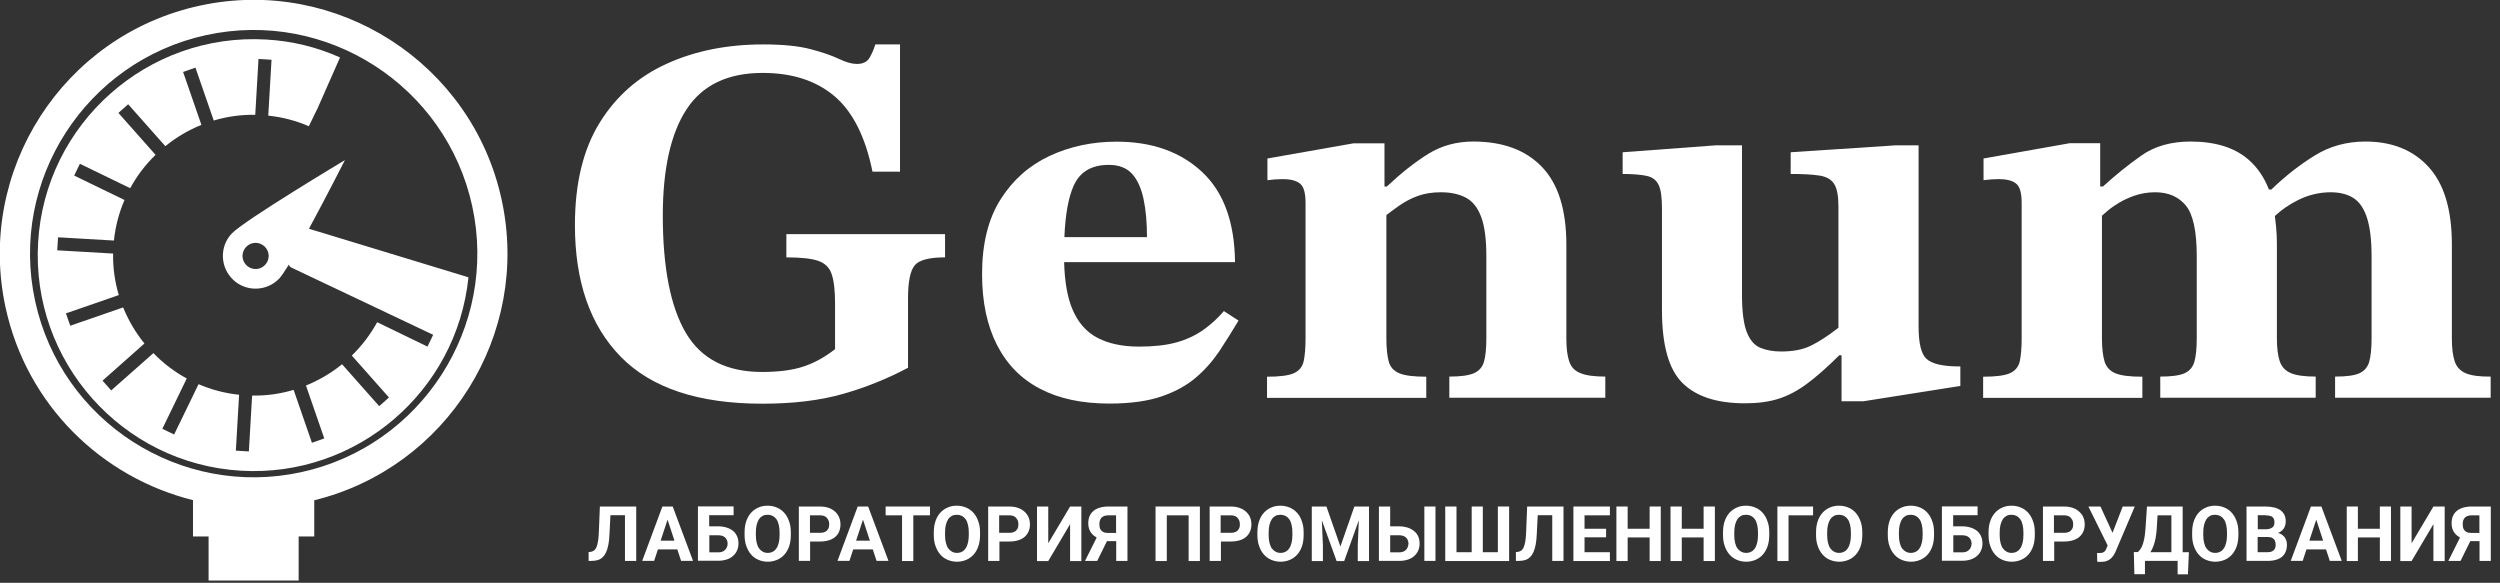 <svg width="247" height="57.583" version="1.1" viewBox="0 0 247 57.583" xml:space="preserve" xmlns="http://www.w3.org/2000/svg" xmlns:xlink="http://www.w3.org/1999/xlink">
<rect x="0" y="0" width="247" height="57.583" fill="#333333" stroke="none"/>
<style type="text/css">
	.st0{clip-path:url(#a);}
</style>
<g transform="matrix(.134 0 0 .134 -5.709 -4.575)" fill="#fff">
	<defs>
		<rect id="b" width="1920" height="522"/>
	</defs>
	<clipPath id="a">
		<use width="100%" height="100%" xlink:href="#b"/>
	</clipPath><g fill="#fff">
	<path class="st0" d="m412.5 181.5c-21.8-100.8-121.7-165.1-222.5-143.2-100.9 21.8-165.1 121.7-143.3 222.5 15.6 72.1 71 125.4 138.2 142.1v26.8h11.5v32.5h66.4v-32.5h11.5v-26.7c98-24.1 159.7-122.3 138.2-221.5m-147.9 200.8c-88.9 19.3-176.8-37.3-196.1-126.2s37.4-176.8 126.2-196.1 176.8 37.4 196.1 126.2-37.4 176.8-126.2 196.1" clip-path="url(#a)"/>
	<path class="st0" d="m296.9 152.2s-74.4 44.5-83.5 54.2-8.5 25 1.2 34.1 25 8.5 34.1-1.2c1.5-1.7 3.9-5.3 6.9-10.1 0 0.2 0.1 0.5 0.2 0.7 0.4 0.7 1 1.3 1.8 1.6l104.4 49.5-4.2 8.7-37.1-18c-5 9.1-11.3 17.4-18.7 24.6l27.4 30.9-7.2 6.4-27.4-30.9c-8 6.5-17 11.8-26.6 15.7l13.5 39-9.1 3.2-13.5-39c-9.7 2.9-20 4.4-30.6 4.2l-2.4 41.2-9.6-0.6 2.4-41.2c-10.6-1.1-20.6-3.8-29.9-7.8l-18 37.1-8.7-4.2 18-37.1c-9.2-5-17.4-11.3-24.6-18.7l-31.1 27.5-6.4-7.2 30.9-27.4c-6.5-8-11.8-17-15.7-26.6l-39 13.5-3.2-9.1 39-13.5c-2.9-9.7-4.4-20-4.2-30.6l-41.2-2.4 0.6-9.6 41.2 2.4c1.1-10.6 3.8-20.6 7.8-29.9l-37.1-18 4.2-8.7 37.1 18c5-9.2 11.3-17.4 18.7-24.6l-27.4-30.9 7.2-6.4 27.4 30.9c8-6.5 17-11.8 26.6-15.7l-13.5-39 9.1-3.2 13.5 39c9.7-2.9 20-4.4 30.6-4.2l2.4-41.2 9.6 0.6-2.4 41.2c10.6 1.1 20.6 3.8 29.9 7.8l6.5-13.3 16.5-37.4c-16.7-7.5-35-12.1-54.3-13.2-87.7-5.2-163.2 62-168.3 149.6-5.2 87.7 62 163.2 149.6 168.3 85.3 5 159.1-58.4 167.7-142.6l-117.6-35.8c13-24 26.5-50.6 26.5-50.6m-63.8 80.1c-5.2 1.1-10.3-2.2-11.5-7.4-1.1-5.2 2.2-10.3 7.4-11.5 5.2-1.1 10.3 2.2 11.5 7.4 1.1 5.2-2.2 10.3-7.4 11.5" clip-path="url(#a)"/>
	<path class="st0" d="m622.3 223.9c10.5 0 18.3 0.8 23.4 2.5s8.5 5 10.1 9.9c1.7 4.9 2.5 12.1 2.5 21.4v33.9c-7.7 6-15.6 10.3-23.6 12.9s-18.1 3.9-30.2 3.9c-26.2 0-44.9-9.6-56.2-28.8s-17-48-17-86.5c0-34.5 5.9-60.7 17.6-78.5s30.4-26.7 56-26.7c21.8 0 39.4 5.7 52.9 17.1s22.9 30 28.1 55.7h20.3v-93.8h-18.2c-1.1 3.6-2.6 7-4.3 9.9-1.8 3-4.9 4.5-9.3 4.5-3.6 0-8-1.2-13.2-3.7s-12.2-4.9-20.9-7.2-20.3-3.5-34.9-3.5c-26.5 0-50.2 4.7-71.1 14.2-21 9.5-37.5 24-49.6 43.6s-18.2 44.7-18.2 75.4c0 41.8 11.3 74.2 33.9 97.2s57.3 34.5 104.2 34.5c22.9 0 42.7-2.4 59.5-7.2s32.8-11.2 48-19.3v-51.4c0-12.2 1.7-20.3 5-24.2s10.8-5.8 22.3-5.8v-17.1h-117v17.1z" clip-path="url(#a)"/>
	<path class="st0" d="m929.8 277.4c-5.7 4-12.3 7.1-19.8 9.2-7.6 2.1-16.7 3.1-27.5 3.1-12.1 0-22.3-2.1-30.6-6.4s-14.5-11.4-18.6-21.2c-3.7-8.7-5.7-20.3-6.1-34.7h126c-0.3-29.3-8.3-51.5-24.2-66.4s-36.9-22.4-63.1-22.4c-17.9 0-34.4 3.5-49.4 10.5s-27.1 17.7-36.2 32.1-13.6 32.8-13.6 55.1c0 20.5 3.7 37.9 11 52.2s17.9 25.1 31.8 32.3c13.9 7.3 30.9 10.9 51.1 10.9 15.4 0 28.3-1.8 38.5-5.3s18.7-8.2 25.4-14c6.8-5.8 12.5-12.4 17.4-19.7 4.8-7.3 9.4-14.7 13.9-22.2l-10.8-7c-4.5 5.3-9.6 9.9-15.2 13.9m-69.7-121.7c7.4 0 13.2 2.2 17.2 6.6s6.8 10.7 8.5 18.7c1.7 8.1 2.5 17.4 2.5 28h-60.9c0.7-16.8 3-29.4 6.8-37.8 4.5-10.3 13.2-15.5 25.9-15.5" clip-path="url(#a)"/>
	<path class="st0" d="m1199.6 300.6c-1.4-4.2-2.1-9.7-2.1-16.8v-69.3c0-25.7-6-44.8-18-57.3s-28.9-18.7-50.7-18.7c-12.4 0-23.5 3.1-33.3 9.2s-19.9 14.1-30.4 24h-1.7v-31.9h-22.7l-63.6 11.2v16c3.9-0.5 7.6-0.8 11.2-0.8 5.8 0 10.1 1.1 12.8 3.3 2.8 2.2 4.1 7 4.1 14.2v100.1c0 7-0.5 12.6-1.4 16.8-1 4.2-3.5 7.1-7.4 8.8-4 1.7-10.5 2.5-19.6 2.5v15.6h117.4v-15.6c-9.1 0-15.7-0.8-19.8-2.5s-6.8-4.6-7.9-8.8-1.7-9.7-1.7-16.8v-91.1c3.1-2.3 6.1-4.6 9.1-6.7 4.4-3.1 9.1-5.6 14.1-7.4s10.6-2.7 17-2.7c7.4 0 13.6 1.4 18.6 4.1s8.7 7.5 11.2 14.4 3.7 16.4 3.7 28.6v60.8c0 7.3-0.6 12.9-1.7 16.9s-3.6 6.9-7.4 8.6c-3.9 1.7-9.9 2.5-18.2 2.5v15.6h115v-15.6c-8 0-14.1-0.8-18.2-2.5-4.3-1.6-7-4.5-8.4-8.7" clip-path="url(#a)"/>
	<path class="st0" d="m1463 298.7c-3.9-3.6-5.8-11.6-5.8-23.8v-133.6h-17l-77.3 5.1v16c9.1 0 16.2 0.4 21.3 1.2s8.7 2.9 10.8 6.2c2.1 3.4 3.1 8.8 3.1 16.4v89.6c-7.7 6-14.5 10.4-20.3 13.2-5.8 2.9-13.1 4.3-21.9 4.3-5.8 0-10.9-0.9-15.3-2.7s-7.8-5.7-10.1-11.7-3.5-15.1-3.5-27.3v-110.3h-19.4l-68.6 5.1v16c7.4 0 13.3 0.5 17.6 1.4s7.2 3.1 8.9 6.6 2.5 9.3 2.5 17.3v75.2c0 25.7 5 43.6 15.1 53.6s25.4 15 46.1 15c9.4 0 17.6-1.1 24.6-3.3s14.1-5.9 21.1-11.1 15-12.2 23.8-21h1.7v33.9h16.1l71.5-11.3v-14.4h-2.5c-11.2-0.2-18.6-2-22.5-5.6" clip-path="url(#a)"/>
	<path class="st0" d="m1860.8 309.4c-4.1-1.7-6.9-4.6-8.3-8.8s-2.1-9.7-2.1-16.8v-69.3c0-25.7-5.7-44.8-17.2-57.3-11.4-12.5-27-18.7-46.5-18.7-13.8 0-26.3 3.4-37.4 10.3-11.2 6.9-21.9 15.3-32 25.1h-1.8c-3.4-8.9-8.4-16.3-15.2-22.2-10.2-8.8-24.4-13.2-42.6-13.2-14.3 0-26.4 3.4-36.2 10.3s-19.2 14.5-28.3 22.8h-2.1v-31.9h-22.3l-63.7 11.3v16c3.9-0.5 7.6-0.8 11.2-0.8 5.8 0 10.1 1.1 12.8 3.3 2.8 2.2 4.1 7 4.1 14.2v100.1c0 7-0.5 12.6-1.4 16.8-1 4.2-3.5 7.1-7.4 8.8-4 1.7-10.5 2.5-19.6 2.5v15.6h117.4v-15.6c-9.1 0-15.7-0.8-19.8-2.5s-6.8-4.6-8.1-8.8c-1.2-4.2-1.9-9.7-1.9-16.8v-90.6c2.9-2.7 5.8-5.1 8.9-7.2 4.5-3.1 9.4-5.6 14.5-7.4s10.4-2.7 15.9-2.7c9.6 0 17.2 3.3 22.5 9.7 5.4 6.5 8.1 19 8.1 37.4v60.8c0 7.3-0.6 12.9-1.7 16.9s-3.5 6.9-7.2 8.6-9.7 2.5-18 2.5v15.6h114.6v-15.6c-8 0-14.1-0.8-18.2-2.5s-6.9-4.6-8.3-8.8-2.1-9.7-2.1-16.8v-69.3c0-4.4-0.2-8.8-0.6-13.1-0.3-2.7-0.6-5.3-0.9-7.9 4.8-4.5 10.3-8.3 16.6-11.5 7.9-4 16.1-6 24.6-6 6.6 0 12.1 1.4 16.5 4.1s7.8 7.5 10.1 14.4 3.5 16.4 3.5 28.6v60.8c0 7.3-0.6 12.9-1.7 16.9s-3.5 6.9-7.2 8.6-9.7 2.5-18 2.5v15.6h114.7v-15.6c-8 0.1-14.1-0.7-18.2-2.4" clip-path="url(#a)"/>
	<path class="st0" d="m503.5 407.6h-18.6l-0.7 17.6c-0.1 2.3-0.2 4.4-0.4 6.1s-0.5 3.2-0.8 4.4-0.7 2.2-1.2 3-1.1 1.4-1.8 1.7c-0.7 0.4-1.5 0.6-2.4 0.7l-1 0.1v6.5h2c1.8 0 3.3-0.2 4.7-0.6s2.6-1.1 3.6-2.1c1-0.9 1.9-2.2 2.6-3.7 0.7-1.6 1.3-3.4 1.7-5.7 0.4-2.2 0.7-4.8 0.8-7.9l0.7-13.7h10.7v33.7h8.3v-40.1h-5.9z" clip-path="url(#a)"/>
	<path class="st0" d="m536.6 407.6h-5.6l-14.9 40.1h8.8l2.8-8.5h14.3l2.8 8.5h8.8l-15-40.1zm-6.9 25.2 5.1-15.5 5.1 15.5z" clip-path="url(#a)"/>
	<path class="st0" d="m580.2 423.8c-2.3-1-5-1.6-8.2-1.6h-6.5v-8.2h18v-6.5h-26.3v40.1h14.7c2.4 0 4.5-0.3 6.4-0.9s3.5-1.5 4.8-2.7c1.3-1.1 2.3-2.5 3-4.1s1-3.3 1-5.2c0-2.5-0.6-4.7-1.8-6.6-1-1.8-2.8-3.2-5.1-4.3m-1.9 14.3c-0.5 1-1.3 1.8-2.3 2.4s-2.3 0.9-3.9 0.9h-6.5v-12.6h6.5c1.6 0 2.9 0.3 3.9 0.8s1.8 1.3 2.3 2.2 0.8 2 0.8 3.1-0.2 2.2-0.8 3.2" clip-path="url(#a)"/>
	<path class="st0" d="m620.9 412.3c-1.5-1.7-3.3-3-5.4-3.9s-4.4-1.4-6.9-1.4-4.8 0.4-6.9 1.4c-2.1 0.9-3.9 2.2-5.4 3.9s-2.7 3.8-3.5 6.2-1.2 5.2-1.2 8.2v1.9c0 3.1 0.4 5.8 1.3 8.2s2 4.5 3.5 6.2 3.3 3 5.4 3.9 4.4 1.4 6.9 1.4 4.8-0.5 6.9-1.4 3.9-2.2 5.4-3.9 2.7-3.8 3.5-6.2 1.2-5.2 1.2-8.2v-1.9c0-3.1-0.4-5.8-1.3-8.2-0.8-2.4-2-4.5-3.5-6.2m-3.5 16.4c0 2.1-0.2 4-0.6 5.6s-0.9 3-1.7 4.1c-0.7 1.1-1.6 2-2.7 2.5-1.1 0.6-2.3 0.9-3.7 0.9s-2.6-0.3-3.7-0.9-2-1.4-2.8-2.5-1.3-2.5-1.7-4.1-0.6-3.5-0.6-5.6v-2c0-2.1 0.2-4 0.6-5.6s1-3 1.7-4.1 1.7-1.9 2.7-2.5c1.1-0.6 2.3-0.8 3.7-0.8s2.6 0.3 3.7 0.8c1.1 0.6 2 1.4 2.8 2.5s1.3 2.5 1.7 4.1 0.6 3.5 0.6 5.6z" clip-path="url(#a)"/>
	<path class="st0" d="m662.3 420.8c0-2.6-0.6-4.8-1.8-6.8s-2.9-3.5-5.2-4.7c-2.3-1.1-4.9-1.7-8.1-1.7h-15.6v40.1h8.3v-14.3h7.4c3.1 0 5.8-0.5 8.1-1.5s4-2.5 5.2-4.4c1.1-1.9 1.7-4.1 1.7-6.7m-9 3.2c-0.5 0.9-1.2 1.7-2.2 2.2s-2.3 0.8-3.9 0.8h-7.4v-12.9h7.4c1.6 0 2.9 0.3 3.9 0.9s1.7 1.5 2.2 2.5 0.7 2.1 0.7 3.3-0.2 2.3-0.7 3.2" clip-path="url(#a)"/>
	<path class="st0" d="m680.6 407.6h-5.6l-14.9 40.1h8.8l2.8-8.5h14.4l2.8 8.5h8.8l-15-40.1zm-6.8 25.2 5.1-15.5 5.1 15.5z" clip-path="url(#a)"/>
	<polygon class="st0" points="707.7 447.8 716 447.8 716 414.1 728.3 414.1 728.3 407.6 716 407.6 707.7 407.6 695.6 407.6 695.6 414.1 707.7 414.1" clip-path="url(#a)"/>
	<path class="st0" d="m760.4 412.3c-1.5-1.7-3.3-3-5.4-3.9s-4.4-1.4-6.9-1.4-4.8 0.4-6.9 1.4c-2.1 0.9-3.9 2.2-5.4 3.9s-2.7 3.8-3.5 6.2-1.2 5.2-1.2 8.2v1.9c0 3.1 0.4 5.8 1.3 8.2s2 4.5 3.5 6.2 3.3 3 5.4 3.9 4.4 1.4 6.9 1.4 4.8-0.5 6.9-1.4 3.9-2.2 5.4-3.9 2.7-3.8 3.5-6.2 1.2-5.2 1.2-8.2v-1.9c0-3.1-0.4-5.8-1.3-8.2-0.8-2.4-2-4.5-3.5-6.2m-3.5 16.4c0 2.1-0.2 4-0.6 5.6s-0.9 3-1.7 4.1c-0.7 1.1-1.6 2-2.7 2.5-1.1 0.6-2.3 0.9-3.7 0.9s-2.6-0.3-3.7-0.9-2-1.4-2.8-2.5-1.3-2.5-1.7-4.1-0.6-3.5-0.6-5.6v-2c0-2.1 0.2-4 0.6-5.6s1-3 1.7-4.1 1.7-1.9 2.7-2.5c1.1-0.6 2.3-0.8 3.7-0.8s2.6 0.3 3.7 0.8c1.1 0.6 2 1.4 2.8 2.5s1.3 2.5 1.7 4.1 0.6 3.5 0.6 5.6z" clip-path="url(#a)"/>
	<path class="st0" d="m794.9 409.3c-2.3-1.1-4.9-1.7-8.1-1.7h-15.6v40.1h8.3v-14.3h7.4c3.1 0 5.8-0.5 8.1-1.5s4-2.5 5.2-4.4 1.8-4.1 1.8-6.7-0.6-4.8-1.8-6.8c-1.3-2-3.1-3.6-5.3-4.7m-2.1 14.7c-0.5 0.9-1.2 1.7-2.2 2.2s-2.3 0.8-3.9 0.8h-7.4v-12.9h7.4c1.6 0 2.9 0.3 3.9 0.9s1.7 1.5 2.2 2.5 0.7 2.1 0.7 3.3-0.2 2.3-0.7 3.2" clip-path="url(#a)"/>
	<polygon class="st0" points="815.5 447.8 831.6 420.6 831.6 447.8 839.9 447.8 839.9 407.6 831.6 407.6 815.5 434.7 815.5 407.6 807.2 407.6 807.2 447.8" clip-path="url(#a)"/>
	<path class="st0" d="m851.9 409c-2.2 0.9-3.9 2.3-5.1 4.1s-1.8 4.1-1.8 6.8c0 3.1 0.8 5.6 2.5 7.6 1 1.2 2.2 2.1 3.7 3l-8.6 17.2h9l7.2-14.6h6.8v14.6h8.3v-40.1h-14c-3.1 0-5.8 0.5-8 1.4m13.6 18.1h-5.8c-1.5 0-2.7-0.2-3.6-0.7-1-0.5-1.7-1.2-2.2-2.1-0.5-1-0.7-2.2-0.7-3.7 0-2.1 0.5-3.6 1.6-4.8 1.1-1.1 2.7-1.7 5-1.7h5.7z" clip-path="url(#a)"/>
	<polygon class="st0" points="919 447.8 927.3 447.8 927.3 407.6 894.6 407.6 894.6 447.8 902.9 447.8 902.9 414.1 919 414.1" clip-path="url(#a)"/>
	<path class="st0" d="m958.2 409.3c-2.3-1.1-4.9-1.7-8.1-1.7h-15.6v40.1h8.3v-14.3h7.4c3.1 0 5.8-0.5 8.1-1.5s4-2.5 5.2-4.4 1.8-4.1 1.8-6.7-0.6-4.8-1.8-6.8c-1.3-2-3.1-3.6-5.3-4.7m-2.1 14.7c-0.5 0.9-1.2 1.7-2.2 2.2s-2.3 0.8-3.9 0.8h-7.4v-12.9h7.4c1.6 0 2.9 0.3 3.9 0.9s1.7 1.5 2.2 2.5 0.7 2.1 0.7 3.3-0.2 2.3-0.7 3.2" clip-path="url(#a)"/>
	<path class="st0" d="m999 412.3c-1.5-1.7-3.3-3-5.4-3.9s-4.4-1.4-6.9-1.4-4.8 0.4-6.9 1.4c-2.1 0.9-3.9 2.2-5.4 3.9s-2.7 3.8-3.5 6.2-1.2 5.2-1.2 8.2v1.9c0 3.1 0.4 5.8 1.3 8.2 0.8 2.4 2 4.5 3.5 6.2s3.3 3 5.4 3.9 4.4 1.4 6.9 1.4 4.8-0.5 6.9-1.4 3.9-2.2 5.4-3.9 2.7-3.8 3.5-6.2 1.2-5.2 1.2-8.2v-1.9c0-3.1-0.4-5.8-1.3-8.2-0.8-2.4-1.9-4.5-3.5-6.2m-3.5 16.4c0 2.1-0.2 4-0.6 5.6s-0.9 3-1.7 4.1c-0.7 1.1-1.6 2-2.7 2.5-1.1 0.6-2.3 0.9-3.7 0.9s-2.6-0.3-3.7-0.9-2-1.4-2.8-2.5-1.3-2.5-1.7-4.1-0.6-3.5-0.6-5.6v-2c0-2.1 0.2-4 0.6-5.6s1-3 1.7-4.1 1.7-1.9 2.7-2.5c1.1-0.6 2.3-0.8 3.7-0.8s2.6 0.3 3.7 0.8c1.1 0.6 2 1.4 2.8 2.5s1.3 2.5 1.7 4.1 0.6 3.5 0.6 5.6z" clip-path="url(#a)"/>
	<polygon class="st0" points="1016.8 407.6 1013.6 407.6 1009.8 407.6 1009.8 447.8 1018 447.8 1018 436.3 1017.2 417.7 1028.1 447.8 1033.7 447.8 1044.5 417.7 1043.7 436.3 1043.7 447.8 1052 447.8 1052 407.6 1048.2 407.6 1045 407.6 1041.2 407.6 1030.9 437.1 1020.6 407.6" clip-path="url(#a)"/>
	<path class="st0" d="m1082.2 423.8c-2.3-1-5-1.6-8.1-1.6h-6.5v-14.6h-8.3v40.1h14.8c2.4 0 4.5-0.3 6.4-0.9s3.5-1.5 4.8-2.7c1.3-1.1 2.3-2.5 3-4.1s1-3.3 1-5.2c0-2.5-0.6-4.7-1.8-6.6-1.3-1.9-3-3.3-5.3-4.4m-1.9 14.3c-0.5 1-1.3 1.8-2.3 2.4s-2.3 0.9-3.9 0.9h-6.5v-12.6h6.5c1.6 0 2.9 0.3 3.9 0.8s1.8 1.3 2.3 2.2 0.8 2 0.8 3.1c-0.1 1.1-0.3 2.2-0.8 3.2" clip-path="url(#a)"/>
	<rect class="st0" x="1092.8" y="407.6" width="8.2" height="40.1" clip-path="url(#a)"/>
	<polygon class="st0" points="1127.7 441.3 1116.5 441.3 1116.5 407.6 1108.2 407.6 1108.2 447.8 1155.3 447.8 1155.3 407.6 1147 407.6 1147 441.3 1135.9 441.3 1135.9 407.6 1127.7 407.6" clip-path="url(#a)"/>
	<path class="st0" d="m1187.2 407.6h-18.6l-0.7 17.6c-0.1 2.3-0.2 4.4-0.4 6.1s-0.4 3.2-0.8 4.4c-0.3 1.2-0.7 2.2-1.2 3s-1.1 1.4-1.8 1.7c-0.7 0.4-1.5 0.6-2.4 0.7l-1 0.1v6.5h2c1.8 0 3.3-0.2 4.7-0.6s2.6-1.1 3.6-2.1c1-0.9 1.9-2.2 2.6-3.7 0.7-1.6 1.3-3.4 1.7-5.7 0.4-2.2 0.7-4.8 0.8-7.9l0.7-13.7h10.7v33.7h8.3v-40.1h-5.9z" clip-path="url(#a)"/>
	<polygon class="st0" points="1210.9 414.1 1229.6 414.1 1229.6 407.6 1210.9 407.6 1208.2 407.6 1202.7 407.6 1202.7 447.8 1208.2 447.8 1210.9 447.8 1229.6 447.8 1229.6 441.3 1210.9 441.3 1210.9 430.3 1226.8 430.3 1226.8 424 1210.9 424" clip-path="url(#a)"/>
	<polygon class="st0" points="1234.4 447.8 1242.7 447.8 1242.7 430.4 1258.9 430.4 1258.9 447.8 1267.1 447.8 1267.1 407.6 1258.9 407.6 1258.9 424 1242.7 424 1242.7 407.6 1234.4 407.6" clip-path="url(#a)"/>
	<polygon class="st0" points="1274.3 447.8 1282.6 447.8 1282.6 430.4 1298.7 430.4 1298.7 447.8 1307 447.8 1307 407.6 1298.7 407.6 1298.7 424 1282.6 424 1282.6 407.6 1274.3 407.6" clip-path="url(#a)"/>
	<path class="st0" d="m1342.3 412.3c-1.5-1.7-3.3-3-5.4-3.9s-4.4-1.4-6.9-1.4-4.8 0.4-6.9 1.4c-2.1 0.9-3.9 2.2-5.4 3.9s-2.7 3.8-3.5 6.2-1.2 5.2-1.2 8.2v1.9c0 3.1 0.4 5.8 1.3 8.2 0.8 2.4 2 4.5 3.5 6.2s3.3 3 5.4 3.9 4.4 1.4 6.9 1.4 4.8-0.5 6.9-1.4 3.9-2.2 5.4-3.9 2.7-3.8 3.5-6.2 1.2-5.2 1.2-8.2v-1.9c0-3.1-0.4-5.8-1.3-8.2-0.8-2.4-2-4.5-3.5-6.2m-3.5 16.4c0 2.1-0.2 4-0.6 5.6s-0.9 3-1.7 4.1c-0.7 1.1-1.6 2-2.7 2.5-1.1 0.6-2.3 0.9-3.7 0.9s-2.6-0.3-3.7-0.9-2-1.4-2.8-2.5-1.3-2.5-1.7-4.1-0.6-3.5-0.6-5.6v-2c0-2.1 0.2-4 0.6-5.6s1-3 1.7-4.1 1.7-1.9 2.7-2.5c1.1-0.6 2.3-0.8 3.7-0.8s2.6 0.3 3.7 0.8c1.1 0.6 2 1.4 2.8 2.5s1.3 2.5 1.7 4.1 0.6 3.5 0.6 5.6z" clip-path="url(#a)"/>
	<polygon class="st0" points="1379.4 407.6 1353.1 407.6 1353.1 447.8 1361.3 447.8 1361.3 414.1 1379.4 414.1" clip-path="url(#a)"/>
	<path class="st0" d="m1410.9 412.3c-1.5-1.7-3.3-3-5.4-3.9s-4.4-1.4-6.9-1.4-4.8 0.4-6.9 1.4c-2.1 0.9-3.9 2.2-5.4 3.9s-2.7 3.8-3.5 6.2-1.2 5.2-1.2 8.2v1.9c0 3.1 0.4 5.8 1.3 8.2 0.8 2.4 2 4.5 3.5 6.2s3.3 3 5.4 3.9 4.4 1.4 6.9 1.4 4.8-0.5 6.9-1.4 3.9-2.2 5.4-3.9 2.7-3.8 3.5-6.2 1.2-5.2 1.2-8.2v-1.9c0-3.1-0.4-5.8-1.3-8.2-0.8-2.4-2-4.5-3.5-6.2m-3.6 16.4c0 2.1-0.2 4-0.6 5.6s-0.9 3-1.7 4.1c-0.7 1.1-1.6 2-2.7 2.5-1.1 0.6-2.3 0.9-3.7 0.9s-2.6-0.3-3.7-0.9-2-1.4-2.8-2.5-1.3-2.5-1.7-4.1-0.6-3.5-0.6-5.6v-2c0-2.1 0.2-4 0.6-5.6s1-3 1.7-4.1 1.7-1.9 2.7-2.5c1.1-0.6 2.3-0.8 3.7-0.8s2.6 0.3 3.7 0.8c1.1 0.6 2 1.4 2.8 2.5s1.3 2.5 1.7 4.1 0.6 3.5 0.6 5.6z" clip-path="url(#a)"/>
	<path class="st0" d="m1463.8 412.3c-1.5-1.7-3.3-3-5.4-3.9s-4.4-1.4-6.9-1.4-4.8 0.4-6.9 1.4c-2.1 0.9-3.9 2.2-5.4 3.9s-2.7 3.8-3.5 6.2-1.2 5.2-1.2 8.2v1.9c0 3.1 0.4 5.8 1.3 8.2 0.8 2.4 2 4.5 3.5 6.2s3.3 3 5.4 3.9 4.4 1.4 6.9 1.4 4.8-0.5 6.9-1.4 3.9-2.2 5.4-3.9 2.7-3.8 3.5-6.2 1.2-5.2 1.2-8.2v-1.9c0-3.1-0.4-5.8-1.3-8.2-0.8-2.4-2-4.5-3.5-6.2m-3.6 16.4c0 2.1-0.2 4-0.6 5.6s-0.9 3-1.7 4.1c-0.7 1.1-1.6 2-2.7 2.5-1.1 0.6-2.3 0.9-3.7 0.9s-2.6-0.3-3.7-0.9-2-1.4-2.8-2.5-1.3-2.5-1.7-4.1-0.6-3.5-0.6-5.6v-2c0-2.1 0.2-4 0.6-5.6s1-3 1.7-4.1 1.7-1.9 2.7-2.5c1.1-0.6 2.3-0.8 3.7-0.8s2.6 0.3 3.7 0.8c1.1 0.6 2 1.4 2.8 2.5s1.3 2.5 1.7 4.1 0.6 3.5 0.6 5.6z" clip-path="url(#a)"/>
	<path class="st0" d="m1497.4 423.8c-2.3-1-5-1.6-8.2-1.6h-6.5v-8.2h18v-6.5h-26.3v40.1h14.7c2.4 0 4.5-0.3 6.4-0.9s3.5-1.5 4.8-2.7c1.3-1.1 2.3-2.5 3-4.1s1-3.3 1-5.2c0-2.5-0.6-4.7-1.8-6.6-1-1.8-2.8-3.2-5.1-4.3m-1.9 14.3c-0.5 1-1.3 1.8-2.3 2.4s-2.3 0.9-3.9 0.9h-6.5v-12.6h6.5c1.6 0 2.9 0.3 3.9 0.8s1.8 1.3 2.3 2.2 0.8 2 0.8 3.1-0.3 2.2-0.8 3.2" clip-path="url(#a)"/>
	<path class="st0" d="m1538.1 412.3c-1.5-1.7-3.3-3-5.4-3.9s-4.4-1.4-6.9-1.4-4.8 0.4-6.9 1.4c-2.1 0.9-3.9 2.2-5.4 3.9s-2.7 3.8-3.5 6.2-1.2 5.2-1.2 8.2v1.9c0 3.1 0.4 5.8 1.3 8.2 0.8 2.4 2 4.5 3.5 6.2s3.3 3 5.4 3.9 4.4 1.4 6.9 1.4 4.8-0.5 6.9-1.4 3.9-2.2 5.4-3.9 2.7-3.8 3.5-6.2 1.2-5.2 1.2-8.2v-1.9c0-3.1-0.4-5.8-1.3-8.2-0.8-2.4-2-4.5-3.5-6.2m-3.6 16.4c0 2.1-0.2 4-0.6 5.6s-0.9 3-1.7 4.1c-0.7 1.1-1.6 2-2.7 2.5-1.1 0.6-2.3 0.9-3.7 0.9s-2.6-0.3-3.7-0.9-2-1.4-2.8-2.5-1.3-2.5-1.7-4.1-0.6-3.5-0.6-5.6v-2c0-2.1 0.2-4 0.6-5.6s1-3 1.7-4.1 1.7-1.9 2.7-2.5c1.1-0.6 2.3-0.8 3.7-0.8s2.6 0.3 3.7 0.8c1.1 0.6 2 1.4 2.8 2.5s1.3 2.5 1.7 4.1 0.6 3.5 0.6 5.6z" clip-path="url(#a)"/>
	<path class="st0" d="m1572.6 409.3c-2.3-1.1-4.9-1.7-8.1-1.7h-15.6v40.1h8.3v-14.3h7.4c3.1 0 5.8-0.5 8.1-1.5s4-2.5 5.2-4.4 1.8-4.1 1.8-6.7-0.6-4.8-1.8-6.8c-1.4-2-3.1-3.6-5.3-4.7m-2.1 14.7c-0.5 0.9-1.2 1.7-2.2 2.2s-2.3 0.8-3.9 0.8h-7.4v-12.9h7.4c1.6 0 2.9 0.3 3.9 0.9s1.7 1.5 2.2 2.5 0.7 2.1 0.7 3.3-0.2 2.3-0.7 3.2" clip-path="url(#a)"/>
	<path class="st0" d="m1607.7 407.6-7.5 19.4-8.9-19.4h-8.9l14.2 28.7-0.7 1.7c-0.3 0.8-0.6 1.5-1 2.1s-0.9 1-1.5 1.3-1.5 0.5-2.6 0.5h-1c-0.4 0-0.8 0-1-0.1l0.1 6.5c0.3 0 0.8 0.1 1.4 0.1h1.5c1.6 0 3-0.2 4.2-0.7 1.2-0.4 2.2-1.1 3-1.8 0.8-0.8 1.6-1.7 2.2-2.7s1.2-2.1 1.6-3.2l13.8-32.4z" clip-path="url(#a)"/>
	<path class="st0" d="m1651.8 407.6h-26.2l-1.1 16.3c-0.2 2.9-0.5 5.4-0.9 7.4s-0.9 3.7-1.4 5-1.1 2.4-1.7 3.1c-0.6 0.8-1.2 1.4-1.7 1.8h-2.9l0.4 16.3h7.8v-9.8h24.1v9.9h7.6l0.7-16.3h-4.6v-33.7zm-23.7 33.7c0.1-0.2 0.3-0.4 0.4-0.6 0.7-1.2 1.3-2.5 1.9-4.1s1.1-3.4 1.5-5.4c0.4-2.1 0.7-4.5 0.9-7.2l0.6-9.9h10.2v27.2z" clip-path="url(#a)"/>
	<path class="st0" d="m1688.2 412.3c-1.5-1.7-3.3-3-5.4-3.9s-4.4-1.4-6.9-1.4-4.8 0.4-6.9 1.4c-2.1 0.9-3.9 2.2-5.4 3.9s-2.7 3.8-3.5 6.2-1.2 5.2-1.2 8.2v1.9c0 3.1 0.4 5.8 1.3 8.2 0.8 2.4 2 4.5 3.5 6.2s3.3 3 5.4 3.9 4.4 1.4 6.9 1.4 4.8-0.5 6.9-1.4 3.9-2.2 5.4-3.9 2.7-3.8 3.5-6.2 1.2-5.2 1.2-8.2v-1.9c0-3.1-0.4-5.8-1.3-8.2-0.8-2.4-2-4.5-3.5-6.2m-3.6 16.4c0 2.1-0.2 4-0.6 5.6s-0.9 3-1.7 4.1c-0.7 1.1-1.6 2-2.7 2.5-1.1 0.6-2.3 0.9-3.7 0.9s-2.6-0.3-3.7-0.9-2-1.4-2.8-2.5-1.3-2.5-1.7-4.1-0.6-3.5-0.6-5.6v-2c0-2.1 0.2-4 0.6-5.6s1-3 1.7-4.1 1.7-1.9 2.7-2.5c1.1-0.6 2.3-0.8 3.7-0.8s2.6 0.3 3.7 0.8c1.1 0.6 2 1.4 2.8 2.5s1.3 2.5 1.7 4.1 0.6 3.5 0.6 5.6z" clip-path="url(#a)"/>
	<path class="st0" d="m1724.5 428c-0.7-0.4-1.5-0.7-2.3-0.9 0.4-0.2 0.8-0.3 1.1-0.5 1.6-0.9 2.8-2 3.5-3.4s1.1-2.9 1.1-4.6c0-1.9-0.3-3.5-1-4.9s-1.7-2.5-2.9-3.4c-1.3-0.9-2.9-1.6-4.7-2s-3.9-0.7-6.3-0.7h-14v40.1h15.3c3.1 0 5.7-0.4 7.9-1.3s3.8-2.2 4.9-4 1.7-3.9 1.7-6.5c0-1.6-0.3-3.1-1-4.5s-1.8-2.5-3.3-3.4m-11.6-13.9c1.5 0 2.8 0.2 3.8 0.5s1.7 0.9 2.2 1.7 0.7 1.8 0.7 3c0 1.1-0.2 2-0.7 2.8s-1.2 1.3-2.2 1.7-2.2 0.6-3.7 0.6h-5.7v-10.4h5.6zm7 24.6c-0.4 0.8-1.1 1.4-2 1.9s-2.1 0.7-3.6 0.7h-7.1v-11.2h7.4c1.4 0 2.6 0.2 3.4 0.7 0.9 0.5 1.5 1.1 1.9 2s0.6 1.9 0.6 3.1c0 1-0.2 2-0.6 2.8" clip-path="url(#a)"/>
	<path class="st0" d="m1752.1 407.6h-5.6l-14.9 40.1h8.8l2.8-8.5h14.4l2.8 8.5h8.8l-15-40.1zm-6.8 25.2 5.1-15.5 5.1 15.5z" clip-path="url(#a)"/>
	<polygon class="st0" points="1772.9 447.8 1781.1 447.8 1781.1 430.4 1797.3 430.4 1797.3 447.8 1805.5 447.8 1805.5 407.6 1797.3 407.6 1797.3 424 1781.1 424 1781.1 407.6 1772.9 407.6" clip-path="url(#a)"/>
	<polygon class="st0" points="1820.7 447.8 1836.8 420.6 1836.8 447.8 1845.1 447.8 1845.1 407.6 1836.8 407.6 1820.7 434.7 1820.7 407.6 1812.4 407.6 1812.4 447.8" clip-path="url(#a)"/>
	<path class="st0" d="m1865 407.6c-3.1 0-5.7 0.5-7.9 1.4s-3.9 2.3-5.1 4.1-1.8 4.1-1.8 6.8c0 3.1 0.8 5.6 2.5 7.6 1 1.2 2.2 2.1 3.7 3l-8.6 17.2h9l7.2-14.6h6.8v14.6h8.3v-40.1zm-0.1 19.5c-1.5 0-2.7-0.2-3.6-0.7-1-0.5-1.7-1.2-2.2-2.1-0.5-1-0.7-2.2-0.7-3.7 0-2.1 0.5-3.6 1.6-4.8 1.1-1.1 2.7-1.7 5-1.7h5.7v13z" clip-path="url(#a)"/>
</g></g>
</svg>
